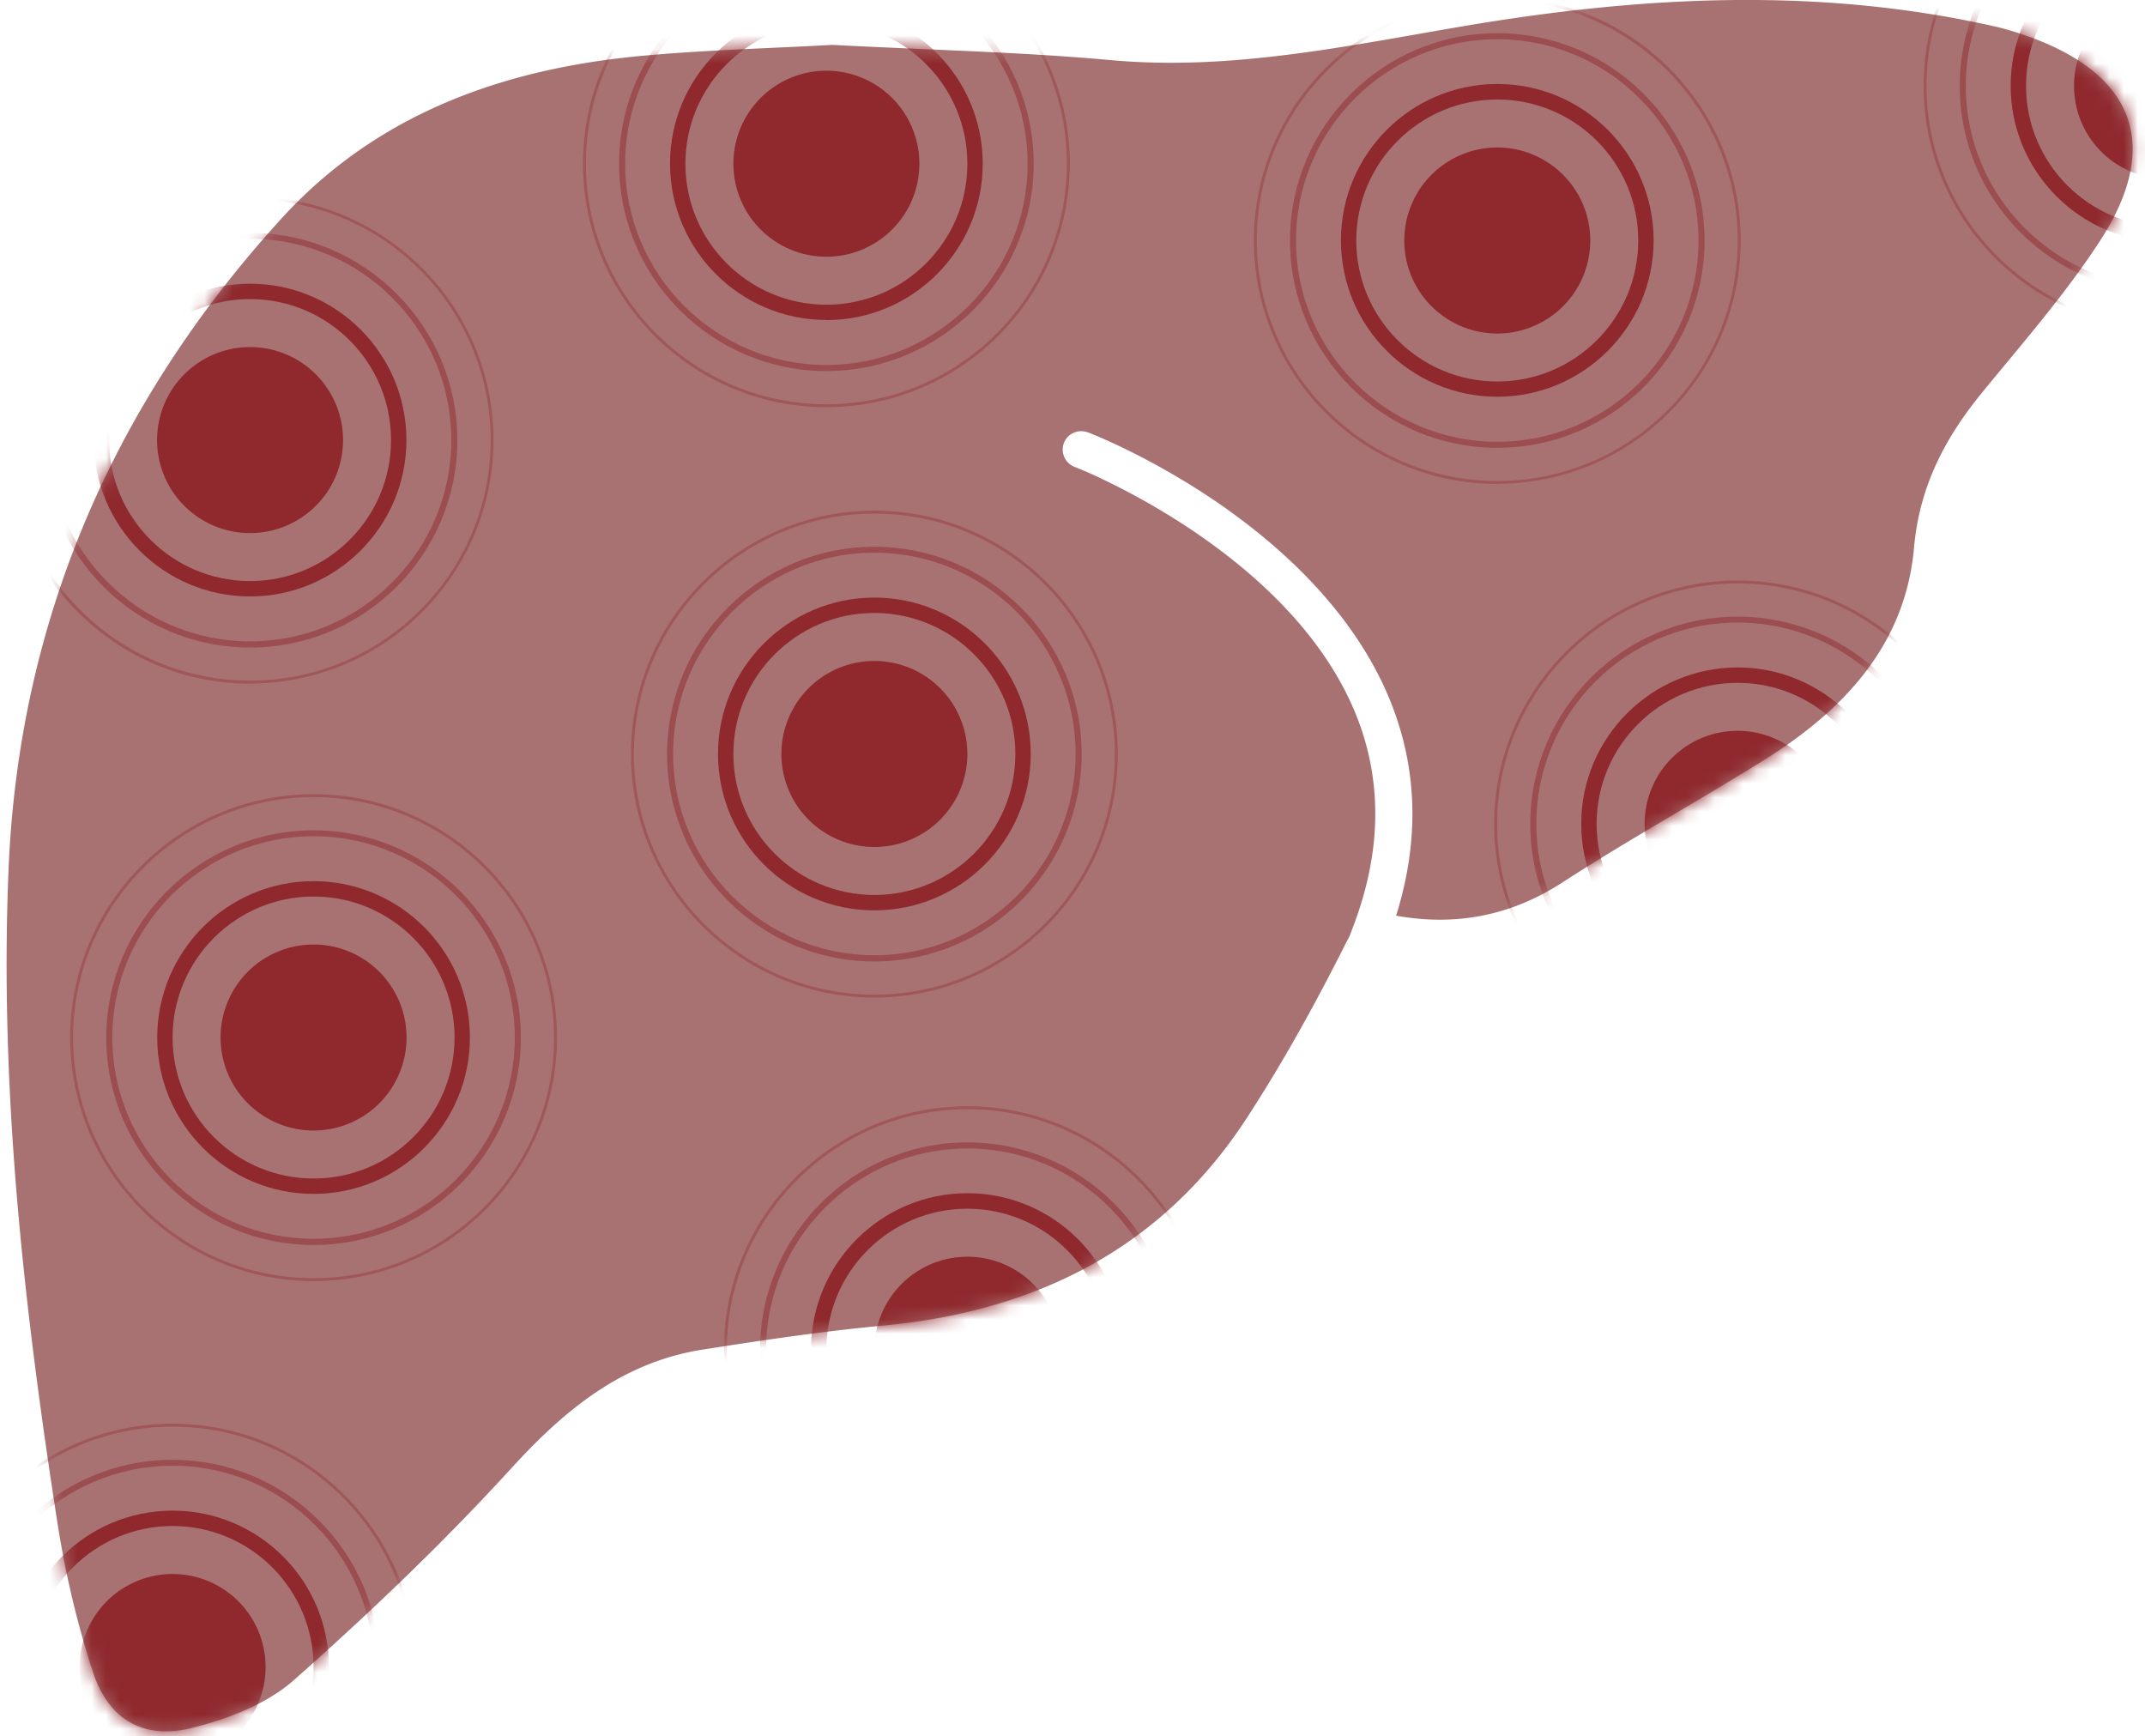 <svg xmlns="http://www.w3.org/2000/svg" width="152" height="123" fill="none"><path fill="#A97272" d="M143.83 2.62c-.8-.29-1.62-.55-2.44-.74-12.57-2.84-25.15-2.15-37.72-.02-8.26 1.4-16.45 3.17-24.95 2.4-6.41-.58-12.87-.72-19.74-1.08-4.23.24-8.89.35-13.53.78-9.81.91-18.75 4.11-25.51 11.53C8.08 28.5 1.36 43.88.61 61.51c-.66 15.57 1.07 31.02 3.46 46.38.56 3.59 1.4 7.17 2.53 10.61 1.09 3.32 3.56 4.77 6.94 3.94 2.56-.63 5.33-1.68 7.26-3.38 5.39-4.77 10.62-9.76 15.47-15.07 3.8-4.16 7.87-7.48 13.53-8.37 4.22-.66 8.44-1.29 12.69-1.69 10.91-1.01 19.86-5.45 25.91-14.79 2.57-3.96 4.86-8.11 6.98-12.33.08-.15.15-.29.23-.43.08-.2.16-.4.23-.6 2.01-5.2 2.15-10.16.39-14.79-3.52-9.22-13.67-14.92-18.04-17.01a29 29 0 0 0-2.04-.9 1.317 1.317 0 0 1-.76-1.69c.18-.47.6-.77 1.06-.83.21-.03.42 0 .63.07.17.06 4.21 1.62 8.89 4.77.53.35 1.03.71 1.53 1.08 5.44 3.98 9.29 8.64 11.17 13.57 1.8 4.7 1.88 9.67.26 14.83h.01c4.21.75 8.11.02 11.78-2.36 4.68-3.03 9.57-5.73 14.3-8.68 5.62-3.51 10-8.14 10.61-15.02.39-4.38 2.2-7.8 4.86-11.05 2.85-3.48 5.83-6.89 8.28-10.64 4.41-6.75 2.55-11.8-4.98-14.53z"/><mask id="a" width="152" height="124" x="0" y="-1" maskUnits="userSpaceOnUse" style="mask-type:luminance"><path fill="#fff" d="M143.83 2.62c-.8-.29-1.62-.55-2.44-.74-12.57-2.84-25.15-2.15-37.72-.02-8.26 1.4-16.45 3.17-24.95 2.4-6.41-.58-12.87-.72-19.74-1.08-4.23.24-8.89.35-13.53.78-9.81.91-18.75 4.11-25.51 11.53C8.08 28.5 1.36 43.88.61 61.51c-.66 15.57 1.07 31.02 3.46 46.38.56 3.59 1.4 7.17 2.53 10.61 1.09 3.32 3.56 4.77 6.94 3.94 2.56-.63 5.33-1.68 7.26-3.38 5.39-4.77 10.62-9.76 15.47-15.07 3.8-4.16 7.87-7.48 13.53-8.37 4.22-.66 8.44-1.29 12.69-1.69 10.91-1.01 19.86-5.45 25.91-14.79 2.57-3.96 4.86-8.11 6.98-12.33.08-.15.15-.29.23-.43.08-.2.16-.4.23-.6 2.01-5.2 2.15-10.16.39-14.79-3.52-9.22-13.67-14.92-18.04-17.01a29 29 0 0 0-2.04-.9 1.317 1.317 0 0 1-.76-1.69c.18-.47.6-.77 1.06-.83.21-.03.42 0 .63.07.17.06 4.21 1.62 8.89 4.77.53.35 1.03.71 1.53 1.08 5.44 3.98 9.29 8.64 11.17 13.57 1.8 4.7 1.88 9.67.26 14.83h.01c4.21.75 8.11.02 11.78-2.36 4.68-3.03 9.57-5.73 14.3-8.68 5.62-3.51 10-8.14 10.61-15.02.39-4.38 2.2-7.8 4.86-11.05 2.85-3.48 5.83-6.89 8.28-10.64 4.41-6.75 2.55-11.8-4.98-14.53z"/></mask><g fill="#8F292E" mask="url(#a)"><path d="M22.22 80.1a6.59 6.59 0 1 0 0-13.18 6.59 6.59 0 0 0 0 13.18"/><path d="M22.22 84.59c-6.11 0-11.08-4.97-11.08-11.08s4.97-11.08 11.08-11.08S33.3 67.4 33.3 73.51s-4.97 11.08-11.08 11.08m0-21.07c-5.51 0-9.99 4.48-9.99 9.99s4.48 9.99 9.99 9.99 9.99-4.48 9.99-9.99-4.48-9.99-9.99-9.99"/><path d="M22.22 88.21c-8.1 0-14.69-6.59-14.69-14.69s6.59-14.69 14.69-14.69 14.69 6.59 14.69 14.69-6.59 14.69-14.69 14.69m0-28.96c-7.86 0-14.26 6.4-14.26 14.26s6.4 14.26 14.26 14.26 14.26-6.4 14.26-14.26-6.4-14.26-14.26-14.26" opacity=".5"/><path d="M22.22 90.77c-9.51 0-17.25-7.74-17.25-17.25s7.74-17.25 17.25-17.25 17.25 7.74 17.25 17.25-7.74 17.25-17.25 17.25m0-34.29c-9.39 0-17.04 7.64-17.04 17.04s7.64 17.04 17.04 17.04 17.04-7.64 17.04-17.04-7.64-17.04-17.04-17.04" opacity=".36"/><path d="M61.96 60.01a6.59 6.59 0 1 0 0-13.18 6.59 6.59 0 0 0 0 13.18"/><path d="M61.96 64.5c-6.11 0-11.08-4.97-11.08-11.08s4.97-11.08 11.08-11.08 11.08 4.97 11.08 11.08S68.07 64.5 61.96 64.5m0-21.07c-5.51 0-9.99 4.48-9.99 9.99s4.48 9.99 9.99 9.99 9.99-4.48 9.99-9.99-4.48-9.99-9.99-9.99"/><path d="M61.96 68.12c-8.1 0-14.69-6.59-14.69-14.69s6.59-14.69 14.69-14.69 14.69 6.59 14.69 14.69-6.59 14.69-14.69 14.69m0-28.96c-7.86 0-14.26 6.4-14.26 14.26s6.4 14.26 14.26 14.26 14.26-6.4 14.26-14.26-6.4-14.26-14.26-14.26" opacity=".5"/><path d="M61.96 70.68c-9.51 0-17.25-7.74-17.25-17.25s7.74-17.25 17.25-17.25 17.25 7.74 17.25 17.25-7.74 17.25-17.25 17.25m0-34.29c-9.39 0-17.04 7.64-17.04 17.04s7.64 17.04 17.04 17.04S79 62.83 79 53.43s-7.64-17.04-17.04-17.04" opacity=".36"/><path d="M17.72 37.77a6.59 6.59 0 1 0 0-13.18 6.59 6.59 0 0 0 0 13.18"/><path d="M17.72 42.26c-6.11 0-11.08-4.97-11.08-11.08S11.61 20.1 17.72 20.1 28.8 25.07 28.8 31.18s-4.97 11.08-11.08 11.08m0-21.07c-5.51 0-9.99 4.48-9.99 9.99s4.48 9.99 9.99 9.99 9.99-4.48 9.99-9.99-4.48-9.99-9.99-9.99"/><path d="M17.72 45.88c-8.1 0-14.69-6.59-14.69-14.69S9.62 16.5 17.72 16.5s14.69 6.59 14.69 14.69-6.59 14.69-14.69 14.69m0-28.96c-7.86 0-14.26 6.4-14.26 14.26s6.4 14.26 14.26 14.26 14.26-6.4 14.26-14.26-6.4-14.26-14.26-14.26" opacity=".5"/><path d="M17.72 48.44C8.21 48.44.47 40.7.47 31.18s7.74-17.25 17.25-17.25 17.25 7.74 17.25 17.25-7.74 17.25-17.25 17.25zm0-34.3C8.33 14.14.69 21.79.69 31.18s7.64 17.04 17.04 17.04 17.04-7.64 17.04-17.04-7.64-17.04-17.04-17.04z" opacity=".36"/><path d="M58.56 18.19a6.59 6.59 0 1 0 0-13.18 6.59 6.59 0 0 0 0 13.18"/><path d="M58.56 22.67c-6.11 0-11.08-4.97-11.08-11.08S52.45.52 58.56.52 69.64 5.49 69.64 11.6s-4.97 11.08-11.08 11.08zm0-21.06c-5.51 0-9.99 4.48-9.99 9.99s4.48 9.99 9.99 9.99 9.99-4.48 9.99-9.99-4.48-9.99-9.99-9.99"/><path d="M58.56 26.29c-8.1 0-14.69-6.59-14.69-14.69S50.46-3.09 58.56-3.09 73.25 3.5 73.25 11.6s-6.59 14.69-14.69 14.69m0-28.95c-7.86 0-14.26 6.4-14.26 14.26s6.4 14.26 14.26 14.26 14.26-6.4 14.26-14.26-6.4-14.26-14.26-14.26" opacity=".5"/><path d="M58.56 28.85c-9.51 0-17.25-7.74-17.25-17.25S49.05-5.65 58.56-5.65 75.81 2.09 75.81 11.6s-7.74 17.25-17.25 17.25m0-34.29c-9.39 0-17.04 7.64-17.04 17.04s7.64 17.04 17.04 17.04S75.6 21 75.6 11.6 67.96-5.44 58.56-5.44" opacity=".36"/><path d="M106.1 23.63a6.59 6.59 0 1 0 0-13.18 6.59 6.59 0 0 0 0 13.18"/><path d="M106.101 28.11c-6.11 0-11.08-4.97-11.08-11.08S99.99 5.95 106.1 5.95s11.08 4.97 11.08 11.08-4.97 11.08-11.08 11.08m0-21.06c-5.51 0-9.99 4.48-9.99 9.99s4.48 9.99 9.99 9.99 9.99-4.48 9.99-9.99-4.48-9.99-9.99-9.99"/><path d="M106.101 31.73c-8.1 0-14.69-6.59-14.69-14.69S98 2.35 106.1 2.35s14.69 6.59 14.69 14.69-6.59 14.69-14.69 14.69m0-28.95c-7.86 0-14.26 6.4-14.26 14.26s6.4 14.26 14.26 14.26 14.26-6.4 14.26-14.26-6.4-14.26-14.26-14.26" opacity=".5"/><path d="M106.101 34.29c-9.51 0-17.25-7.74-17.25-17.25S96.58-.22 106.1-.22s17.25 7.74 17.25 17.25-7.74 17.25-17.25 17.25zm0-34.29c-9.4 0-17.04 7.64-17.04 17.04s7.64 17.04 17.04 17.04 17.04-7.64 17.04-17.04S115.491 0 106.101 0" opacity=".36"/><path d="M123.131 64.96a6.59 6.59 0 1 0 0-13.181 6.59 6.59 0 0 0 0 13.18"/><path d="M123.13 69.45c-6.11 0-11.08-4.97-11.08-11.08s4.97-11.08 11.08-11.08 11.08 4.97 11.08 11.08-4.97 11.08-11.08 11.08m0-21.07c-5.51 0-9.99 4.48-9.99 9.99s4.48 9.99 9.99 9.99 9.99-4.48 9.99-9.99-4.48-9.99-9.99-9.99"/><path d="M123.13 73.07c-8.1 0-14.69-6.59-14.69-14.69s6.59-14.69 14.69-14.69 14.69 6.59 14.69 14.69-6.59 14.69-14.69 14.69m0-28.96c-7.86 0-14.26 6.4-14.26 14.26s6.4 14.26 14.26 14.26 14.26-6.4 14.26-14.26-6.4-14.26-14.26-14.26" opacity=".5"/><path d="M123.13 75.63c-9.51 0-17.25-7.74-17.25-17.25s7.74-17.25 17.25-17.25 17.25 7.74 17.25 17.25-7.74 17.25-17.25 17.25m0-34.29c-9.39 0-17.04 7.64-17.04 17.04s7.64 17.04 17.04 17.04 17.04-7.64 17.04-17.04-7.64-17.04-17.04-17.04" opacity=".36"/><path d="M12.23 124.7a6.59 6.59 0 1 0 0-13.18 6.59 6.59 0 0 0 0 13.18"/><path d="M12.23 129.19c-6.11 0-11.08-4.97-11.08-11.08s4.97-11.08 11.08-11.08 11.08 4.97 11.08 11.08-4.97 11.08-11.08 11.08m0-21.07c-5.51 0-9.99 4.48-9.99 9.99s4.48 9.99 9.99 9.99 9.99-4.48 9.99-9.99-4.48-9.99-9.99-9.99"/><path d="M12.23 132.81c-8.1 0-14.69-6.59-14.69-14.69s6.59-14.69 14.69-14.69 14.69 6.59 14.69 14.69-6.59 14.69-14.69 14.69m0-28.96c-7.86 0-14.26 6.4-14.26 14.26s6.4 14.26 14.26 14.26 14.26-6.4 14.26-14.26-6.4-14.26-14.26-14.26" opacity=".5"/><path d="M12.23 135.37c-9.51 0-17.25-7.74-17.25-17.25s7.74-17.25 17.25-17.25 17.25 7.74 17.25 17.25-7.74 17.25-17.25 17.25m0-34.29c-9.39 0-17.04 7.64-17.04 17.04s7.64 17.04 17.04 17.04 17.04-7.64 17.04-17.04-7.64-17.04-17.04-17.04" opacity=".36"/><path d="M68.55 102.22a6.59 6.59 0 1 0 0-13.18 6.59 6.59 0 0 0 0 13.18"/><path d="M68.55 106.7c-6.11 0-11.08-4.97-11.08-11.08s4.97-11.08 11.08-11.08 11.08 4.97 11.08 11.08-4.97 11.08-11.08 11.08m0-21.06c-5.51 0-9.99 4.48-9.99 9.99s4.48 9.99 9.99 9.99 9.99-4.48 9.99-9.99-4.48-9.99-9.99-9.99"/><path d="M68.55 110.32c-8.1 0-14.69-6.59-14.69-14.69s6.59-14.69 14.69-14.69 14.69 6.59 14.69 14.69-6.59 14.69-14.69 14.69m0-28.95c-7.86 0-14.26 6.4-14.26 14.26s6.4 14.26 14.26 14.26 14.26-6.4 14.26-14.26-6.4-14.26-14.26-14.26" opacity=".5"/><path d="M68.55 112.88c-9.51 0-17.25-7.74-17.25-17.25s7.74-17.25 17.25-17.25S85.8 86.12 85.8 95.63s-7.74 17.25-17.25 17.25m0-34.29c-9.39 0-17.04 7.64-17.04 17.04s7.64 17.04 17.04 17.04 17.04-7.64 17.04-17.04-7.64-17.04-17.04-17.04" opacity=".36"/><path d="M153.561 12.68a6.59 6.59 0 1 0 0-13.181 6.59 6.59 0 0 0 0 13.18"/><path d="M153.56 17.16c-6.11 0-11.08-4.97-11.08-11.08S147.45-5 153.56-5s11.07 4.98 11.07 11.09-4.97 11.08-11.08 11.08zm0-21.07c-5.51 0-9.99 4.48-9.99 9.99s4.48 9.99 9.99 9.99 9.99-4.48 9.99-9.99-4.48-9.99-9.99-9.99"/><path d="M153.561 20.78c-8.1 0-14.69-6.59-14.69-14.69s6.59-14.69 14.69-14.69 14.69 6.59 14.69 14.69-6.59 14.69-14.69 14.69m0-28.95c-7.86 0-14.26 6.4-14.26 14.26s6.4 14.26 14.26 14.26 14.26-6.4 14.26-14.26-6.4-14.26-14.26-14.26" opacity=".5"/><path d="M153.561 23.34c-9.51 0-17.25-7.74-17.25-17.25s7.74-17.25 17.25-17.25 17.25 7.74 17.25 17.25-7.74 17.25-17.25 17.25m0-34.29c-9.39 0-17.04 7.64-17.04 17.04s7.64 17.04 17.04 17.04 17.04-7.64 17.04-17.04-7.64-17.04-17.04-17.04" opacity=".36"/></g></svg>